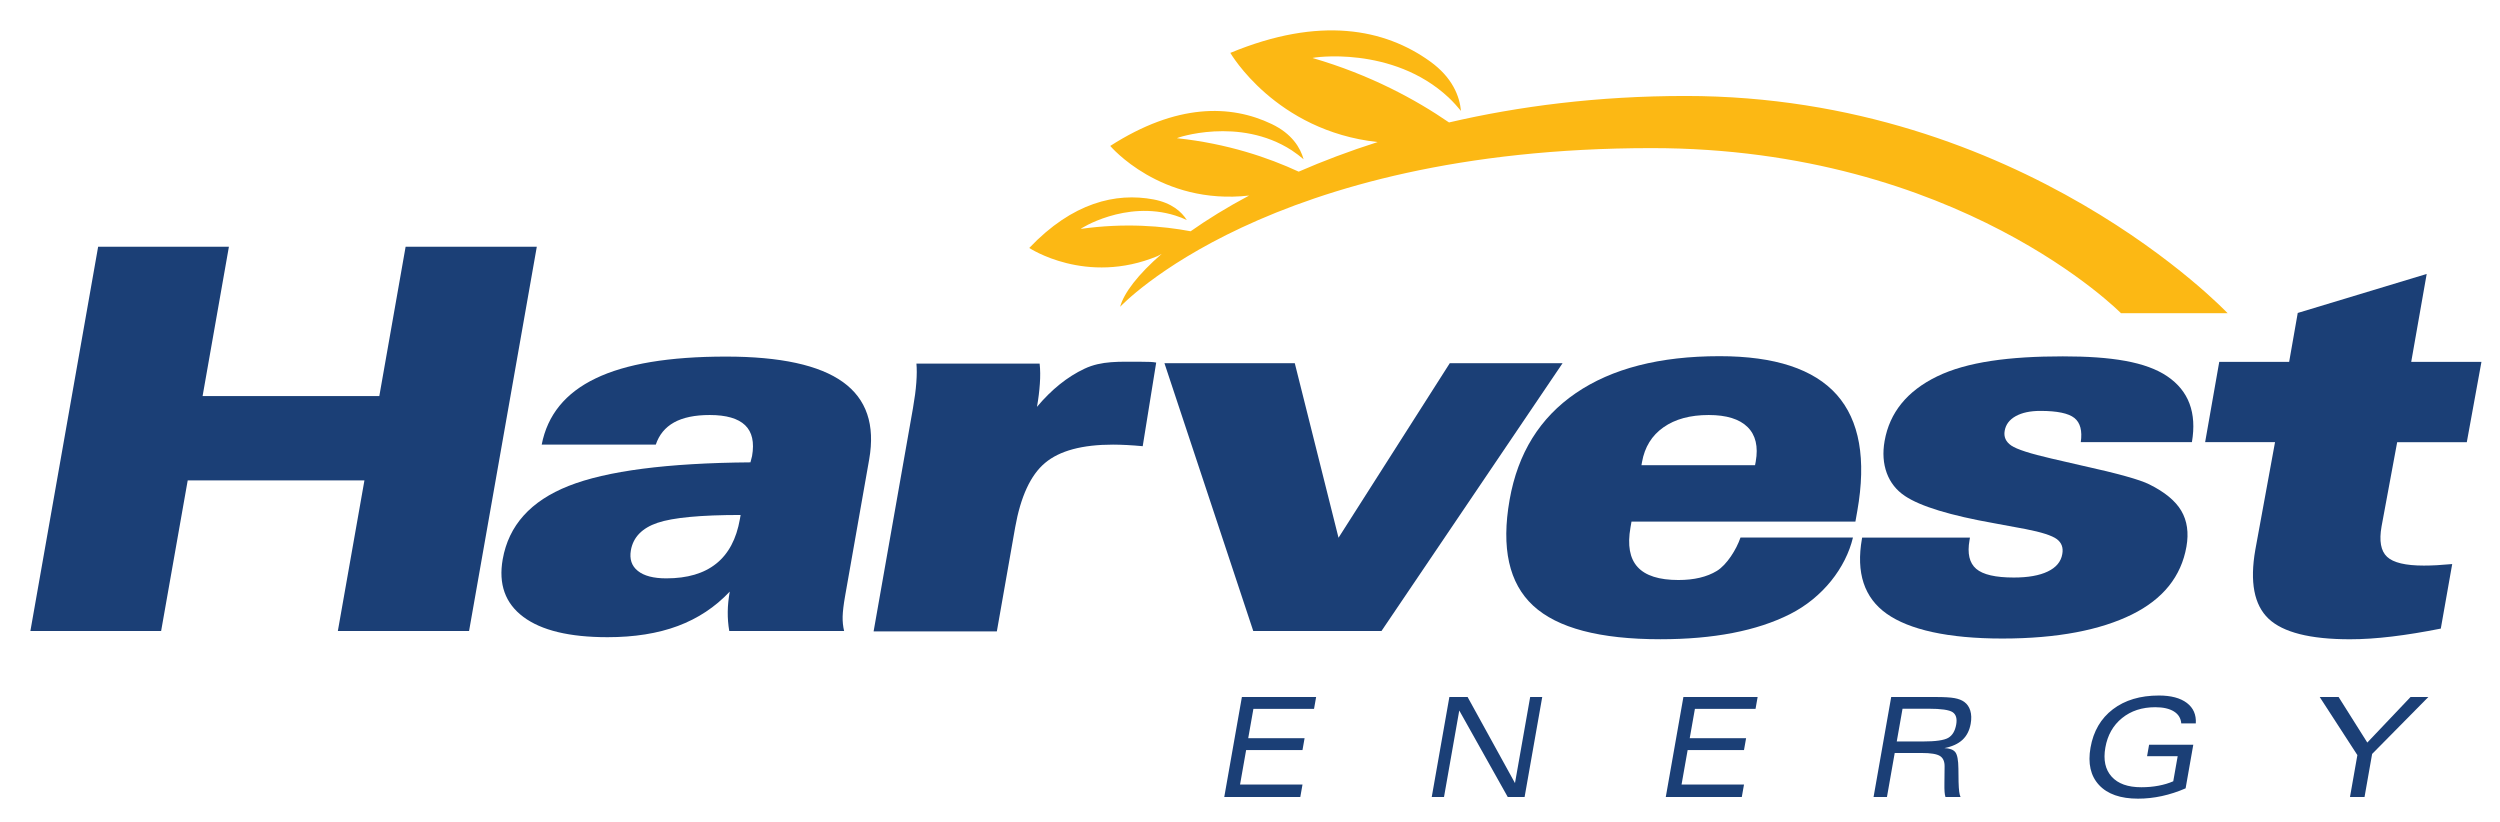 <?xml version="1.0" encoding="UTF-8" standalone="no"?>
<!-- Created with Inkscape (http://www.inkscape.org/) -->
<svg
   xmlns:svg="http://www.w3.org/2000/svg"
   xmlns="http://www.w3.org/2000/svg"
   version="1.0"
   width="228"
   height="75"
   id="svg2">
  <defs
     id="defs4" />
  <g
     transform="translate(-31.175,-240.297)"
     id="layer1">
    <g
       transform="matrix(0.528,0,0,0.528,33.946,243.068)"
       id="g2420">
      <polygon
         points="0,103.748 11.703,37.371 34.29,37.371 29.744,63.169 60.269,63.169 64.813,37.371 87.473,37.371 75.772,103.748 53.107,103.748 57.698,77.735 27.174,77.735 22.582,103.748 0,103.748 "
         id="polygon2384"
         style="fill:#1b3f76" />
      <path
         d="M 120.801,96.937 C 118.287,99.606 115.293,101.586 111.823,102.88 C 108.36,104.17 104.309,104.812 99.69,104.812 C 93.123,104.812 88.267,103.643 85.141,101.302 C 82.015,98.966 80.826,95.648 81.584,91.353 C 82.618,85.502 86.412,81.279 92.974,78.683 C 99.544,76.086 110.009,74.726 124.374,74.612 C 124.386,74.521 124.431,74.345 124.508,74.09 C 124.58,73.836 124.635,73.642 124.653,73.526 C 125.069,71.145 124.673,69.375 123.453,68.196 C 122.23,67.025 120.197,66.436 117.347,66.436 C 114.762,66.436 112.711,66.866 111.175,67.718 C 109.644,68.572 108.596,69.85 108.025,71.551 L 88.318,71.551 C 89.316,66.423 92.419,62.608 97.639,60.108 C 102.85,57.592 110.349,56.344 120.145,56.344 C 129.535,56.344 136.271,57.811 140.349,60.741 C 144.426,63.671 145.936,68.125 144.883,74.106 L 140.724,97.698 C 140.466,99.163 140.323,100.34 140.299,101.24 C 140.275,102.134 140.37,102.974 140.554,103.748 L 120.717,103.748 C 120.524,102.642 120.441,101.528 120.453,100.41 C 120.465,99.291 120.588,98.134 120.801,96.937 M 122.678,83.702 C 115.769,83.702 110.987,84.155 108.318,85.057 C 105.662,85.96 104.127,87.535 103.724,89.787 C 103.457,91.316 103.85,92.511 104.925,93.363 C 105.988,94.222 107.628,94.65 109.848,94.65 C 113.476,94.65 116.352,93.802 118.469,92.102 C 120.588,90.409 121.949,87.848 122.55,84.428 L 122.678,83.702 z"
         id="path2386"
         style="fill:#1b3f76" />
      <path
         d="M 145.647,103.817 L 152.44,65.295 C 152.733,63.618 152.934,62.123 153.026,60.819 C 153.123,59.516 153.123,58.427 153.044,57.551 L 174.325,57.551 C 174.443,58.605 174.453,59.757 174.364,61.023 C 174.279,62.282 174.118,63.618 173.864,65.03 C 176.375,62.03 179.12,59.833 182.074,58.439 C 185.042,57.043 188.063,57.238 191.907,57.238 C 192.564,57.238 193.081,57.249 193.436,57.265 C 193.795,57.279 194.132,57.317 194.458,57.378 L 192.13,71.823 C 191.19,71.734 190.283,71.667 189.417,71.621 C 188.557,71.578 187.745,71.551 187,71.551 C 181.681,71.551 177.77,72.604 175.266,74.707 C 172.761,76.803 171.045,80.526 170.094,85.867 L 166.933,103.817 L 145.647,103.817 z"
         id="path2388"
         style="fill:#1b3f76" />
      <polygon
         points="245.169,57.484 264.653,57.484 233.367,103.748 211.226,103.748 195.882,57.484 218.396,57.484 225.951,87.636 245.169,57.484 "
         id="polygon2390"
         style="fill:#1b3f76" />
      <path
         d="M 295.381,87.604 C 294.68,89.668 293.006,92.324 291.303,93.361 C 289.592,94.408 287.37,94.936 284.667,94.936 C 281.324,94.936 278.974,94.188 277.608,92.691 C 276.25,91.196 275.84,88.923 276.38,85.865 L 276.557,84.841 L 315.233,84.841 L 315.559,83.003 C 317.134,74.064 315.948,67.373 312.008,62.932 C 308.059,58.497 301.312,56.274 291.76,56.274 C 281.436,56.274 273.163,58.399 266.947,62.649 C 260.73,66.895 256.919,73.033 255.502,81.082 C 254.035,89.393 255.387,95.488 259.566,99.361 C 263.746,103.235 271.066,105.166 281.543,105.166 C 290.727,105.166 298.191,103.723 303.922,100.836 C 309.625,97.957 313.568,92.795 314.807,87.604 L 295.381,87.604 L 295.381,87.604 z M 278.371,74.565 C 278.832,71.975 280.063,69.977 282.077,68.562 C 284.092,67.143 286.687,66.436 289.892,66.436 C 292.957,66.436 295.199,67.129 296.603,68.512 C 298.006,69.904 298.471,71.886 298.016,74.476 L 297.895,75.108 L 278.276,75.108 L 278.371,74.565 z"
         id="path2392"
         style="fill:#1b3f76" />
      <path
         d="M 335.015,87.614 L 334.941,88.063 C 334.536,90.348 334.918,91.994 336.091,93.001 C 337.266,94.008 339.432,94.507 342.595,94.507 C 345.05,94.507 347.009,94.162 348.45,93.469 C 349.893,92.783 350.741,91.778 350.965,90.453 C 351.169,89.344 350.842,88.482 350.017,87.867 C 349.171,87.252 347.383,86.672 344.627,86.137 C 343.4,85.892 341.616,85.563 339.255,85.141 C 331.626,83.789 326.465,82.215 323.782,80.419 C 322.309,79.432 321.259,78.112 320.647,76.46 C 320.046,74.812 319.913,72.966 320.273,70.925 C 321.14,66.009 324.162,62.29 329.336,59.77 C 334.513,57.251 341.846,56.305 351.065,56.305 C 359.477,56.305 365.397,57.243 369.097,59.75 C 372.804,62.258 374.22,66.053 373.354,71.125 L 354.159,71.125 C 354.438,69.161 354.08,67.772 353.061,66.951 C 352.045,66.137 350.08,65.726 347.189,65.726 C 345.433,65.726 344.015,66.027 342.926,66.631 C 341.836,67.235 341.201,68.077 341.015,69.163 C 340.827,70.218 341.212,71.069 342.167,71.72 C 343.119,72.364 345.431,73.111 349.086,73.954 C 350.353,74.256 352.107,74.662 354.365,75.172 C 360.504,76.524 364.386,77.605 365.988,78.413 C 368.66,79.736 370.508,81.258 371.524,82.984 C 372.535,84.71 372.835,86.772 372.409,89.176 C 371.501,94.335 368.353,98.248 362.979,100.9 C 357.6,103.554 350.17,105.045 340.617,105.045 C 331.201,105.045 324.509,103.51 320.632,100.759 C 316.747,98.01 315.317,93.686 316.362,87.797 L 316.397,87.614 L 335.015,87.614 L 335.015,87.614 z"
         id="path2394"
         style="fill:#1b3f76" />
      <path
         d="M 384.31,89.697 L 387.713,71.12 L 375.64,71.12 L 378.077,57.257 L 390.15,57.257 L 391.634,48.808 L 413.908,42.071 L 411.235,57.257 L 423.365,57.257 L 420.836,71.133 L 408.81,71.127 L 406.11,85.693 C 405.672,88.181 405.984,89.929 407.072,90.938 C 408.154,91.942 410.265,92.444 413.413,92.444 C 414.103,92.444 414.853,92.423 415.671,92.38 C 416.492,92.333 417.37,92.264 418.315,92.179 L 416.345,103.327 C 413.339,103.925 410.52,104.386 407.902,104.7 C 405.282,105.015 402.867,105.172 400.651,105.172 C 393.782,105.172 389.099,103.988 386.592,101.618 C 384.093,99.248 383.331,95.277 384.31,89.697"
         id="path2396"
         style="fill:#1b3f76" />
      <path
         d="M 361.105,48.852 C 361.105,48.852 333.075,20.335 280.047,20.335 C 213.698,20.335 188.231,47.745 188.231,47.745 C 188.867,45.363 191.328,42.141 195.416,38.597 C 195.186,38.722 194.956,38.847 194.704,38.982 C 182.354,44.114 172.534,37.581 172.534,37.581 C 180.023,29.704 187.51,27.996 193.954,29.191 C 197.137,29.784 198.849,31.33 199.749,32.764 C 199.149,32.475 198.471,32.202 197.756,31.981 C 189.144,29.272 181.255,34.308 181.431,34.289 C 189.051,33.215 195.607,33.793 200.408,34.698 C 203.298,32.655 206.677,30.571 210.509,28.529 C 195.205,30.258 186.521,19.959 186.521,19.959 C 198.003,12.595 207.304,12.778 214.414,16.179 C 217.91,17.853 219.358,20.267 219.92,22.266 C 219.306,21.747 218.63,21.215 217.877,20.722 C 208.777,14.823 197.816,18.604 198.054,18.625 C 206.759,19.549 213.867,21.991 219.069,24.401 C 223.233,22.583 227.792,20.859 232.708,19.29 C 215.031,17.356 207.264,3.886 207.264,3.886 C 222.729,-2.52 233.926,-0.283 241.774,5.366 C 245.634,8.145 246.865,11.376 247.106,13.913 C 246.48,13.153 245.774,12.363 244.975,11.605 C 235.259,2.506 221.203,4.696 221.483,4.775 C 231.452,7.677 239.319,11.971 245.039,15.902 C 257.054,13.105 270.731,11.328 285.885,11.328 C 344.116,11.328 379.524,48.852 379.524,48.852 L 361.105,48.852 L 361.105,48.852 z"
         id="path2398"
         style="fill:#fcb814" />
      <polygon
         points="206.216,132.412 209.261,115.145 222.083,115.145 221.72,117.198 211.247,117.198 210.354,122.259 220.089,122.259 219.727,124.312 209.992,124.312 208.943,130.263 219.729,130.263 219.35,132.412 206.216,132.412 "
         id="polygon2400"
         style="fill:#1b3f76" />
      <polygon
         points="242.053,132.412 245.098,115.145 248.247,115.145 256.431,130.013 259.054,115.145 261.138,115.145 258.093,132.412 255.179,132.412 246.806,117.475 244.172,132.412 242.053,132.412 "
         id="polygon2402"
         style="fill:#1b3f76" />
      <polygon
         points="282.478,132.412 285.521,115.145 298.343,115.145 297.981,117.198 287.508,117.198 286.615,122.259 296.35,122.259 295.987,124.312 286.253,124.312 285.202,130.263 295.989,130.263 295.609,132.412 282.478,132.412 "
         id="polygon2404"
         style="fill:#1b3f76" />
      <path
         d="M 318.368,132.412 L 321.413,115.145 L 329.119,115.145 C 330.586,115.145 331.668,115.21 332.363,115.338 C 333.058,115.468 333.616,115.684 334.03,115.988 C 334.535,116.355 334.884,116.862 335.078,117.509 C 335.273,118.159 335.296,118.907 335.145,119.757 C 334.937,120.928 334.464,121.857 333.721,122.543 C 332.978,123.23 331.938,123.706 330.601,123.972 C 331.511,124.003 332.136,124.235 332.483,124.669 C 332.83,125.102 333.008,126.051 333.023,127.519 L 333.051,129.824 C 333.072,130.558 333.109,131.118 333.159,131.499 C 333.21,131.882 333.288,132.186 333.388,132.412 L 330.785,132.412 C 330.716,132.195 330.664,131.904 330.634,131.54 C 330.604,131.178 330.597,130.675 330.606,130.036 L 330.636,127.155 C 330.65,126.281 330.381,125.673 329.835,125.33 C 329.287,124.986 328.238,124.814 326.687,124.814 L 322.02,124.814 L 320.681,132.412 L 318.368,132.412 L 318.368,132.412 z M 322.373,122.825 L 326.876,122.825 C 329.082,122.825 330.545,122.617 331.265,122.2 C 331.986,121.783 332.443,121.017 332.641,119.902 C 332.824,118.873 332.614,118.16 332.019,117.762 C 331.422,117.365 330.033,117.166 327.848,117.166 L 323.371,117.166 L 322.373,122.825 z"
         id="path2406"
         style="fill:#1b3f76" />
      <path
         d="M 372.266,130.919 C 370.92,131.507 369.557,131.95 368.173,132.253 C 366.788,132.553 365.417,132.703 364.059,132.703 C 361.016,132.703 358.766,131.915 357.305,130.338 C 355.848,128.762 355.36,126.608 355.842,123.877 C 356.339,121.051 357.627,118.848 359.704,117.263 C 361.783,115.679 364.434,114.887 367.656,114.887 C 369.747,114.887 371.354,115.314 372.48,116.166 C 373.604,117.022 374.12,118.201 374.028,119.704 L 371.515,119.704 C 371.446,118.812 371.021,118.121 370.242,117.635 C 369.462,117.152 368.388,116.907 367.022,116.907 C 364.743,116.907 362.829,117.533 361.285,118.785 C 359.741,120.036 358.781,121.734 358.403,123.879 C 358.028,126.006 358.388,127.68 359.491,128.901 C 360.59,130.121 362.298,130.731 364.608,130.731 C 365.656,130.731 366.643,130.643 367.576,130.467 C 368.51,130.292 369.36,130.037 370.132,129.701 L 370.897,125.363 L 365.611,125.363 L 365.958,123.391 L 373.592,123.391 L 372.266,130.919 z"
         id="path2408"
         style="fill:#1b3f76" />
      <polygon
         points="400.66,132.412 401.934,125.178 395.429,115.145 398.693,115.145 403.649,123.013 411.117,115.145 414.193,115.145 404.482,124.979 403.172,132.412 400.66,132.412 "
         id="polygon2410"
         style="fill:#1b3f76" />
    </g>
  </g>
</svg>
